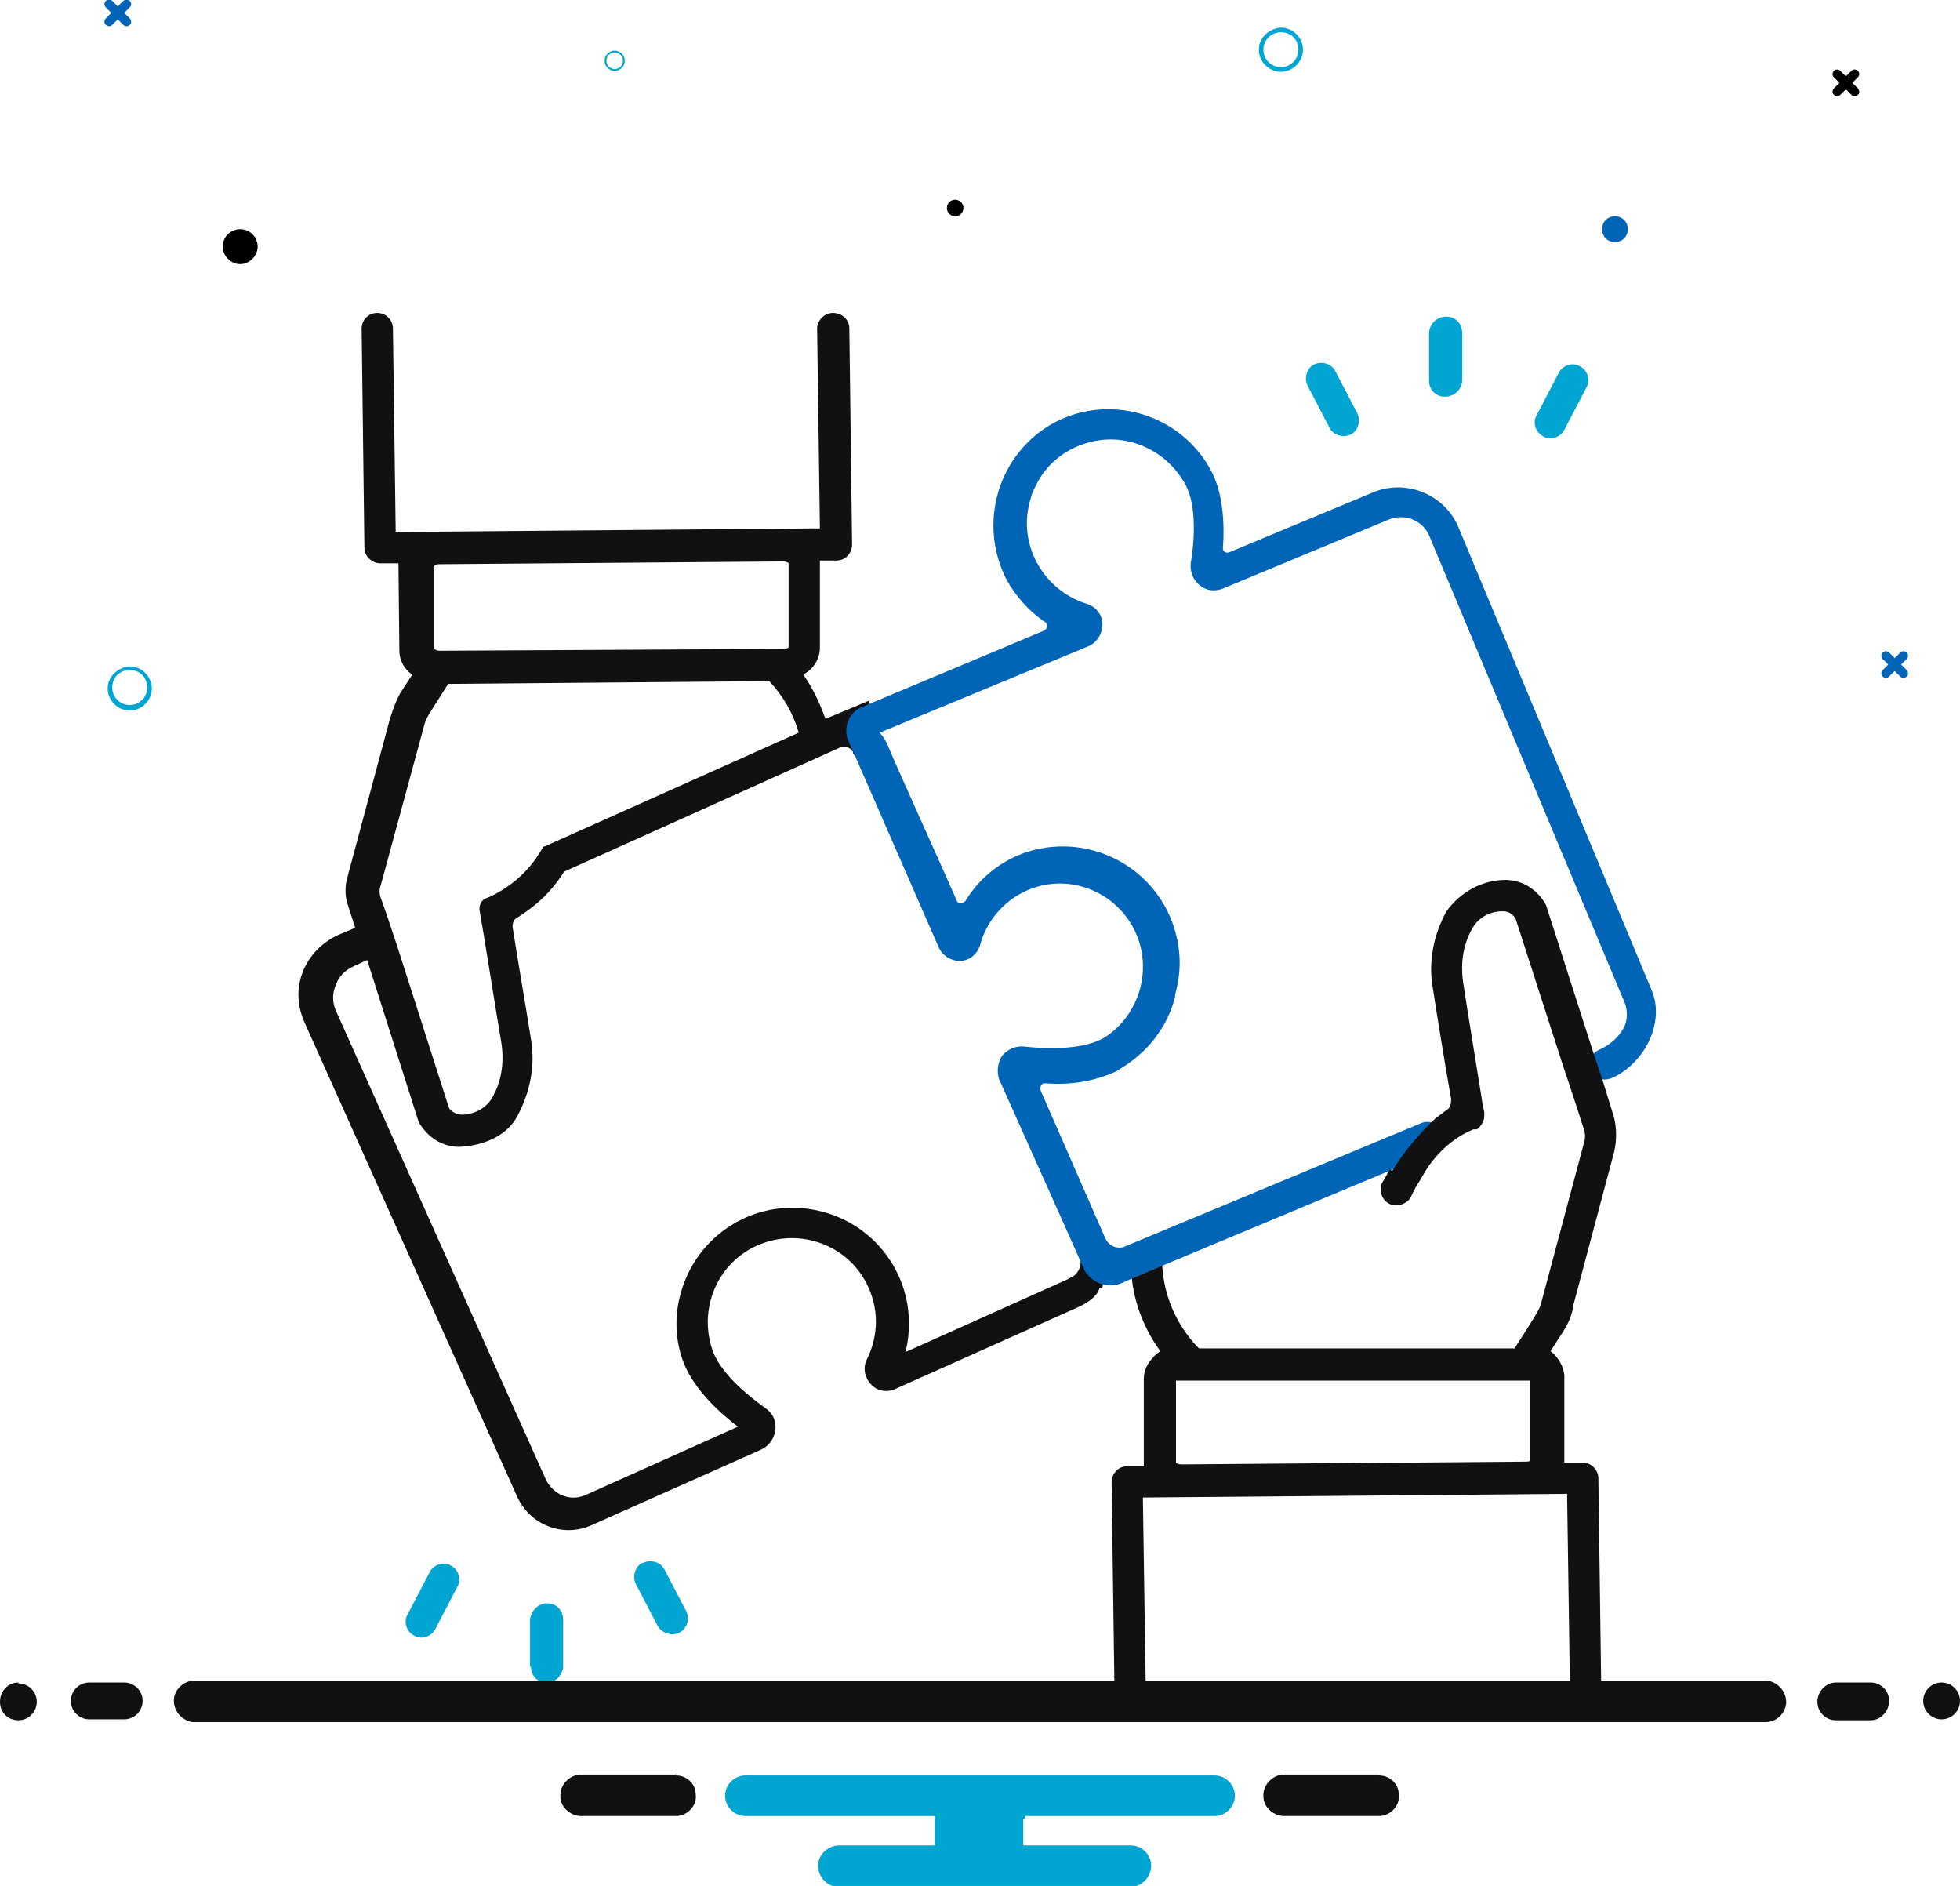 <?xml version="1.0" encoding="UTF-8"?>
<svg xmlns="http://www.w3.org/2000/svg" xmlns:xlink="http://www.w3.org/1999/xlink" id="Layer_1" data-name="Layer 1" version="1.1" viewBox="0 0 213 204.9">
  <defs>
    <style>
      .cls-1 {
        fill: #000;
      }

      .cls-1, .cls-2, .cls-3, .cls-4, .cls-5 {
        stroke-width: 0px;
      }

      .cls-2 {
        fill: none;
      }

      .cls-3 {
        fill: #0065b6;
      }

      .cls-6 {
        clip-path: url(#clippath);
      }

      .cls-4 {
        fill: #111;
      }

      .cls-5 {
        fill: #00a5d1;
      }
    </style>
    <clipPath id="clippath">
      <rect class="cls-2" y="0" width="213" height="205"></rect>
    </clipPath>
  </defs>
  <g class="cls-6">
    <g id="Seamless_Integration_copy" data-name="Seamless Integration copy">
      <path id="Path_66054" data-name="Path 66054" class="cls-5" d="M69.9,169.8h0c.8-.4,1.9-.1,2.3.7l2.4,4.6c.4.9,0,1.9-.8,2.3-.8.4-1.9,0-2.3-.7l-2.4-4.6c-.4-.8-.1-1.9.7-2.3M44.3,175.4l2.4-4.6c.4-.8,1.5-1.2,2.3-.7,0,0,0,0,0,0h0c.8.4,1.2,1.5.7,2.3,0,0,0,0,0,0l-2.4,4.6c-.4.8-1.5,1.2-2.3.7,0,0,0,0,0,0h0c-.8-.4-1.2-1.5-.7-2.3M57.6,181.1v-5.2c.2-1,.9-1.7,1.9-1.7,1,0,1.7.8,1.7,1.8v5.2c-.2,1-1,1.7-1.9,1.6-.9,0-1.6-.8-1.6-1.7M142.8,39.6h0c.8-.4,1.9-.1,2.3.7l2.4,4.6c.4.8.1,1.9-.7,2.3,0,0,0,0,0,0h0c-.8.4-1.9.1-2.3-.7l-2.4-4.6c-.4-.8-.1-1.9.7-2.3,0,0,0,0,0,0M167,45.1l2.4-4.6c.4-.8,1.5-1.2,2.3-.7.8.4,1.2,1.5.7,2.3l-2.4,4.6c-.4.8-1.5,1.2-2.3.7-.8-.4-1.2-1.5-.7-2.3M155.3,41.3v-5.2c.1-1,.9-1.7,1.9-1.7,0,0,0,0,0,0h0c1,0,1.7.8,1.7,1.8,0,0,0,0,0,0v5.2c-.1,1-.9,1.7-1.9,1.7-1,0-1.7-.8-1.7-1.7,0,0,0,0,0,0"></path>
      <path id="Path_66055" data-name="Path 66055" class="cls-4" d="M59.1,91.9l-.3.5c-1.3,2.2-3.2,3.9-5.5,5l-.5.2c-.5.2-.7.7-.7,1.2.5,2.8,1.9,11.7,2.4,14.6.3,2.1,0,4.2-1.1,6-.7,1.1-2,1.7-3.2,1.7-.6,0-1.1-.3-1.4-.7l-5.6-17.5-1.1-3.3-.7-2c-.2-.5-.2-1,0-1.5l4.7-17.3c.1-.5.4-1,.7-1.5,0,0,.9-1.4,1.9-3l34.9-.3c1.5,1.6,2.6,3.5,3.2,5.6l-27.7,12.4ZM85.2,70.5h0c0,0-37.3.2-37.3.2-.2,0-.5,0-.7-.2v-9c0-.1.3-.2.5-.2l37.3-.3c.2,0,.5,0,.7.2v9.1c0,.1-.3.2-.5.2M119.8,140l.2-2.7s-3.7-3.4-2.8-1.2c.5,1,.2,2.2-.8,2.7-.1,0-.2.1-.4.2l-17.6,7.9c1.7-6.8-2.4-13.6-9.2-15.3s-13.6,2.4-15.3,9.2c-.6,2.3-.5,4.8.3,7,1,2.8,3.6,5.4,6,7.2l-16.5,7.4c-1.7.8-3.6,0-4.4-1.7,0,0,0,0,0,0l-22.8-50.9c-.4-.9-.4-1.9,0-2.8.3-.9,1-1.6,1.9-2l1.5-.7,5.6,17.6c.9,1.6,2.5,2.7,4.4,2.7,0,0,4.5,0,6.3-3.3h0c1.4-2.6,2-5.5,1.5-8.4-.4-2.6-1.5-9-2-12.2,0-.4.1-.8.5-1,2.1-1.3,3.8-2.9,5.1-5l29.8-13.4c.5-.3,1.3-.2,1.6.4,0,0,0,0,0,.1.5,1.2,1.4-2.1,1.4-2.1l.4-3.6-4.8,2c-.6-1.7-1.4-3.4-2.4-4.8.3-.2.6-.4.8-.6.6-.6,1-1.4,1-2.3v-9.5c-.1,0,1.8,0,1.8,0,.5,0,.9-.2,1.2-.5.3-.3.5-.8.5-1.2l-.3-23.5c0-1-.8-1.7-1.8-1.7-.9,0-1.7.8-1.7,1.7l.3,21.7-46.1.4-.3-22.1c0-1-.8-1.7-1.7-1.7-1,0-1.7.8-1.7,1.7h0l.3,23.8c0,.9.8,1.7,1.7,1.7h2c0,0,.1,9.5.1,9.5,0,1,.5,2,1.4,2.6l-1.3,2c-.5.9-.8,1.8-1.1,2.7h0l-4.7,17.5c-.2.8-.2,1.7,0,2.5l.9,2.8-1.9.8c-1.7.8-3.1,2.2-3.8,4-.7,1.8-.6,3.7.2,5.5l23.1,51.5c1.4,3.1,5,4.5,8.1,3.1,0,0,0,0,0,0l18.4-8.2c1.3-.6,1.9-2.1,1.4-3.4-.2-.5-.5-.8-.9-1.1-3.1-2.2-5.2-4.5-5.8-6.4-1.6-4.8.9-10,5.7-11.6,4.8-1.6,10,.9,11.6,5.7.8,2.3.6,4.8-.5,7-.6,1.2,0,2.6,1.1,3.2.6.3,1.4.3,2,0l19.9-8.9c2.2-1,2.3-2.1,2.3-2.1"></path>
      <path id="Path_66056" data-name="Path 66056" class="cls-3" d="M172.8,116.1c.3.9,1.2,1.4,2.1,1.1,0,0,0,0,.1,0,3.6-1.5,6-6,4.5-9.6,0,0,0,0,0,0l-21-50.3c-1.5-3.6-5.7-5.3-9.3-3.8l-15.6,6.5c-.3.1-.6,0-.7-.3,0,0,0-.2,0-.2.2-2.6,0-6-1.3-8.4-3.3-6.1-10.9-8.4-17-5.2-6.1,3.3-8.4,10.9-5.2,17.1,1,1.8,2.4,3.4,4.2,4.6.2.2.3.5.1.7,0,0-.1.1-.2.2l-19.8,8.3c-1.5.6-2.1,2.3-1.5,3.7,0,0,0,0,0,0l.8,1.8,9,20.6c.4.9,1.3,1.5,2.3,1.5,1,0,1.9-.7,2.2-1.7,1.3-4.8,6.2-7.7,11-6.4s7.7,6.2,6.4,11.1c-.6,2.2-2,4.2-4,5.4-2.5,1.4-6.9,1.1-8.6.9-.9-.1-1.8.3-2.4,1-.5.8-.6,1.8-.3,2.6l8.5,19,.6,1.4c.7,1.6,2.6,2.4,4.2,1.7l.9-.4,3.3-1.4,24.9-10.4,4.7-2c.8-.4,1.2-1.3.9-2.2,0,0,0-.1,0-.2h0c-.4-.8-1.3-1.1-2.1-.8l-32.2,13.4c-.8.4-1.8,0-2.2-.9-1.6-3.7-5.7-13-7-16-.1-.3,0-.7.3-.8,0,0,.2,0,.3,0,2.6.2,5.2-.2,7.6-1.3l1.1-.7c1.3-.9,2.5-2,3.4-3.3l.4-.6c.7-1.1,1.2-2.3,1.5-3.5,0,0,0-.1,0-.2h0c.3-1.1.5-2.3.5-3.5,0-1.3-.2-2.5-.6-3.8-2.1-6.6-9.1-10.3-15.8-8.3-2.9.9-5.3,2.8-6.9,5.4-.2.2-.5.3-.7.2,0,0-.2-.1-.2-.2l-1.6-3.6c-.7-1.6-5.1-11.3-6-13.5-.2-.4-.5-.9-.8-1.2l22.7-9.4c.9-.4,1.5-1.3,1.5-2.4,0-1-.7-1.9-1.7-2.2-4.8-1.5-7.6-6.6-6.1-11.4,0,0,0,0,0,0,.1-.5.3-.9.5-1.3,1.1-2.4,3.2-4.1,5.7-4.8,4.1-1.2,8.5.7,10.6,4.5,1.4,2.5.9,6.9.6,8.6-.1.9.3,1.9,1,2.4.7.6,1.7.7,2.6.3l17.8-7.4c1.8-.8,3.9,0,4.6,1.9,0,0,0,0,0,0l21.1,50.4c.4.9.4,1.9,0,2.8-.6,1.1-1.5,1.9-2.6,2.4h0c-.8.3-1.3,1.2-1.1,2h0Z"></path>
      <path id="Path_66057" data-name="Path 66057" class="cls-4" d="M166.3,149.9v8.7c0,.2-.3.2-.5.2l-37.3.3c-.2,0-.5,0-.7-.2v-8.9c-.1,0,38.6,0,38.6,0ZM151,127.1c-.3.5-.5,1-.8,1.4-.4.9,0,1.9.8,2.3.8.4,1.9,0,2.3-.7.3-.7.7-1.4,1.1-2,.4-.7.8-1.4,1.3-2,1.2-1.5,2.7-2.7,4.4-3.4h.4c.5-.4.8-.9.8-1.5v-.4c0,0-.2-.7-.3-1.6-.5-3.1-1.6-9.8-2-12.5-.3-2.1,0-4.2,1.1-6,.7-1.1,1.9-1.7,3.2-1.7.6,0,1.1.3,1.4.8l5.1,15.8,1.1,3.3,1.2,3.7c.2.5.2,1.1,0,1.7l-4.6,17.2c-.1.5-.4,1-.7,1.5h0c0,0-.9,1.5-1.9,3l-.3.5h-34.3l-.3-.3c-2.2-2.4-3.5-5.4-3.7-8.7l-3.3,1.4c.3,2.8,1.4,5.6,3.1,7.9-.3.2-.6.4-.8.7-.6.6-1,1.4-1,2.3v9.5c.1,0-1.8,0-1.8,0-.5,0-.9.2-1.2.5-.3.3-.5.8-.5,1.2l.3,21.7h3.4l-.3-20,46.1-.4.3,20.4h3.4l-.3-22.1c0-.9-.8-1.7-1.7-1.7h-2c0,0,0-.1,0-.2v-9.3c-.1-1-.7-2-1.5-2.6.7-1.1,1.2-1.9,1.3-2,.5-.8.9-1.6,1.1-2.5v-.2h0l4.5-16.9c.3-1.2.3-2.6,0-3.8l-1.2-3.9-1.1-3.3-5.1-15.9c-.9-1.6-2.5-2.7-4.4-2.7-2.5,0-4.9,1.3-6.4,3.4-1.4,2.5-2,5.5-1.5,8.3.4,2.6,1.4,8.8,2,12.1,0,.5-.1,1-.5,1.2-.4.3-.8.6-1.2.9-1.8,1.7-3.4,3.6-4.7,5.7"></path>
      <path id="Path_66058" data-name="Path 66058" class="cls-3" d="M207.2,72.8l-.6-.6.6-.6c.2-.2.2-.5,0-.7s-.5-.2-.7,0l-.6.6-.6-.6c-.2-.2-.5-.2-.7,0s-.2.5,0,.7l.6.6-.6.6c-.2.2-.2.5,0,.7s.5.2.7,0l.6-.6.6.6c.2.2.5.2.7,0,0,0,0,0,0,0,.2-.1.2-.5,0-.7h0"></path>
      <path id="Path_66059" data-name="Path 66059" class="cls-1" d="M201.9,9.6l-.6-.6.6-.6c.2-.2.2-.5,0-.7s-.5-.2-.7,0l-.6.6-.6-.6c-.2-.2-.5-.2-.7,0-.2.2-.2.5,0,.7h0l.6.6-.6.6c-.2.2-.2.5,0,.7.2.2.5.2.7,0h0l.6-.6.6.6c.2.2.5.2.7,0,0,0,0,0,0,0,.2-.1.2-.5,0-.7h0"></path>
      <path id="Path_66060" data-name="Path 66060" class="cls-3" d="M14.1,2l-.6-.6.6-.6c.2-.2.2-.5,0-.7,0,0,0,0,0,0-.2-.2-.5-.2-.7,0,0,0,0,0,0,0l-.6.6-.6-.6c-.2-.2-.5-.2-.7,0,0,0,0,0,0,0-.2.2-.2.5,0,.7,0,0,0,0,0,0l.6.6-.6.6c-.2.2-.2.5,0,.7.2.2.5.2.7,0l.6-.6.6.6c.2.2.5.2.7,0,0,0,0,0,0,0,.2-.1.2-.5,0-.7h0"></path>
      <path id="Path_66061" data-name="Path 66061" class="cls-5" d="M14.1,72.4c1.3,0,2.4,1.1,2.4,2.4s-1.1,2.4-2.4,2.4-2.4-1.1-2.4-2.4h0c0-1.3,1.1-2.3,2.4-2.4M14.1,76.6c1,0,1.9-.8,1.9-1.9s-.8-1.9-1.9-1.9-1.9.8-1.9,1.9h0c0,1,.8,1.9,1.9,1.9h0"></path>
      <path id="Path_66062" data-name="Path 66062" class="cls-5" d="M139.2,3c1.3,0,2.4,1.1,2.4,2.4,0,1.3-1.1,2.4-2.4,2.4s-2.4-1.1-2.4-2.4h0c0-1.3,1.1-2.3,2.4-2.4M139.2,7.3c1,0,1.9-.8,1.9-1.9s-.8-1.9-1.9-1.9c-1,0-1.9.8-1.9,1.9h0c0,1,.8,1.9,1.9,1.9,0,0,0,0,0,0"></path>
      <path id="Path_66063" data-name="Path 66063" class="cls-5" d="M66.8,5.5c.6,0,1.1.5,1.1,1.1s-.5,1.1-1.1,1.1c-.6,0-1.1-.5-1.1-1.1h0c0-.6.5-1.1,1.1-1.1M66.8,7.5c.5,0,.9-.4.9-.9,0-.5-.4-.9-.9-.9-.5,0-.9.4-.9.9h0c0,.5.4.9.9.9"></path>
      <path id="Path_66064" data-name="Path 66064" class="cls-1" d="M26.1,24.9c1.1,0,1.9.9,1.9,1.9s-.9,1.9-1.9,1.9-1.9-.9-1.9-1.9h0c0-1.1.9-1.9,1.9-1.9"></path>
      <path id="Path_66065" data-name="Path 66065" class="cls-3" d="M175.5,23.5c.8,0,1.4.6,1.4,1.4s-.6,1.4-1.4,1.4c-.8,0-1.4-.6-1.4-1.4s.6-1.4,1.4-1.4h0"></path>
      <path id="Path_66066" data-name="Path 66066" class="cls-1" d="M103.8,21.7c.5,0,.9.4.9.9s-.4.9-.9.9c-.5,0-.9-.4-.9-.9,0-.5.4-.9.9-.9"></path>
      <path id="Path_66067" data-name="Path 66067" class="cls-4" d="M150,192.8h-10.6c-1.2.1-2.2,1.2-2.1,2.4,0,1.1,1,2,2.1,2.1h10.6c1.2-.1,2.2-1.2,2-2.4,0-1.1-1-2-2.1-2"></path>
      <path id="Path_66068" data-name="Path 66068" class="cls-4" d="M73.6,192.8h-10.6c-1.2.1-2.2,1.2-2.1,2.4,0,1.1,1,2,2.1,2.1h10.6c1.2-.1,2.2-1.2,2-2.4,0-1.1-1-2-2.1-2"></path>
      <path id="Path_66069" data-name="Path 66069" class="cls-5" d="M111.4,197.6v-.3h20.6c1.2,0,2.2-1,2.2-2.2s-1-2.2-2.2-2.2h-51c-1.2,0-2.2,1-2.2,2.2s1,2.2,2.2,2.2h20.6v3.2h-10.4c-1.2,0-2.3,1-2.3,2.2,0,1.2,1,2.3,2.2,2.3,0,0,0,0,0,0h31.8c1.2,0,2.2-1.1,2.2-2.3,0-1.2-1-2.2-2.2-2.2h-11.7v-2.9h0Z"></path>
      <path id="Path_66070" data-name="Path 66070" class="cls-4" d="M2,182.8C.9,182.8,0,183.7,0,184.9s.9,2,2,2,2-.9,2-2h0c0-1.1-.9-2-2-2"></path>
      <path id="Path_66071" data-name="Path 66071" class="cls-4" d="M199.5,186.9h3.8c1.1,0,2-1,2-2.1,0-1.1-.9-2-2-2h-3.8c-1.1,0-2,1-2,2.1,0,1.1.9,2,2,2"></path>
      <path id="Path_66072" data-name="Path 66072" class="cls-4" d="M13.5,182.8h-3.8c-1.1,0-2,.9-2,2s.9,2,2,2h3.8c1.1,0,2-.9,2-2s-.9-2-2-2"></path>
      <path id="Path_66073" data-name="Path 66073" class="cls-4" d="M211,182.8c-1.1,0-2,.9-2,2s.9,2,2,2,2-.9,2-2h0c0-1.1-.9-2-2-2"></path>
      <path id="Path_66074" data-name="Path 66074" class="cls-4" d="M29.4,182.6h162.1c.2,0,.4,0,.6,0,1.2.2,2.1,1.3,2,2.5-.1,1.1-1.1,2-2.2,2-.1,0-.2,0-.3,0H21.5c-.2,0-.4,0-.6,0-1.2-.2-2.1-1.3-2-2.5.1-1.1,1.1-2,2.2-2,.1,0,.2,0,.3,0h7.9,0Z"></path>
    </g>
  </g>
</svg>
